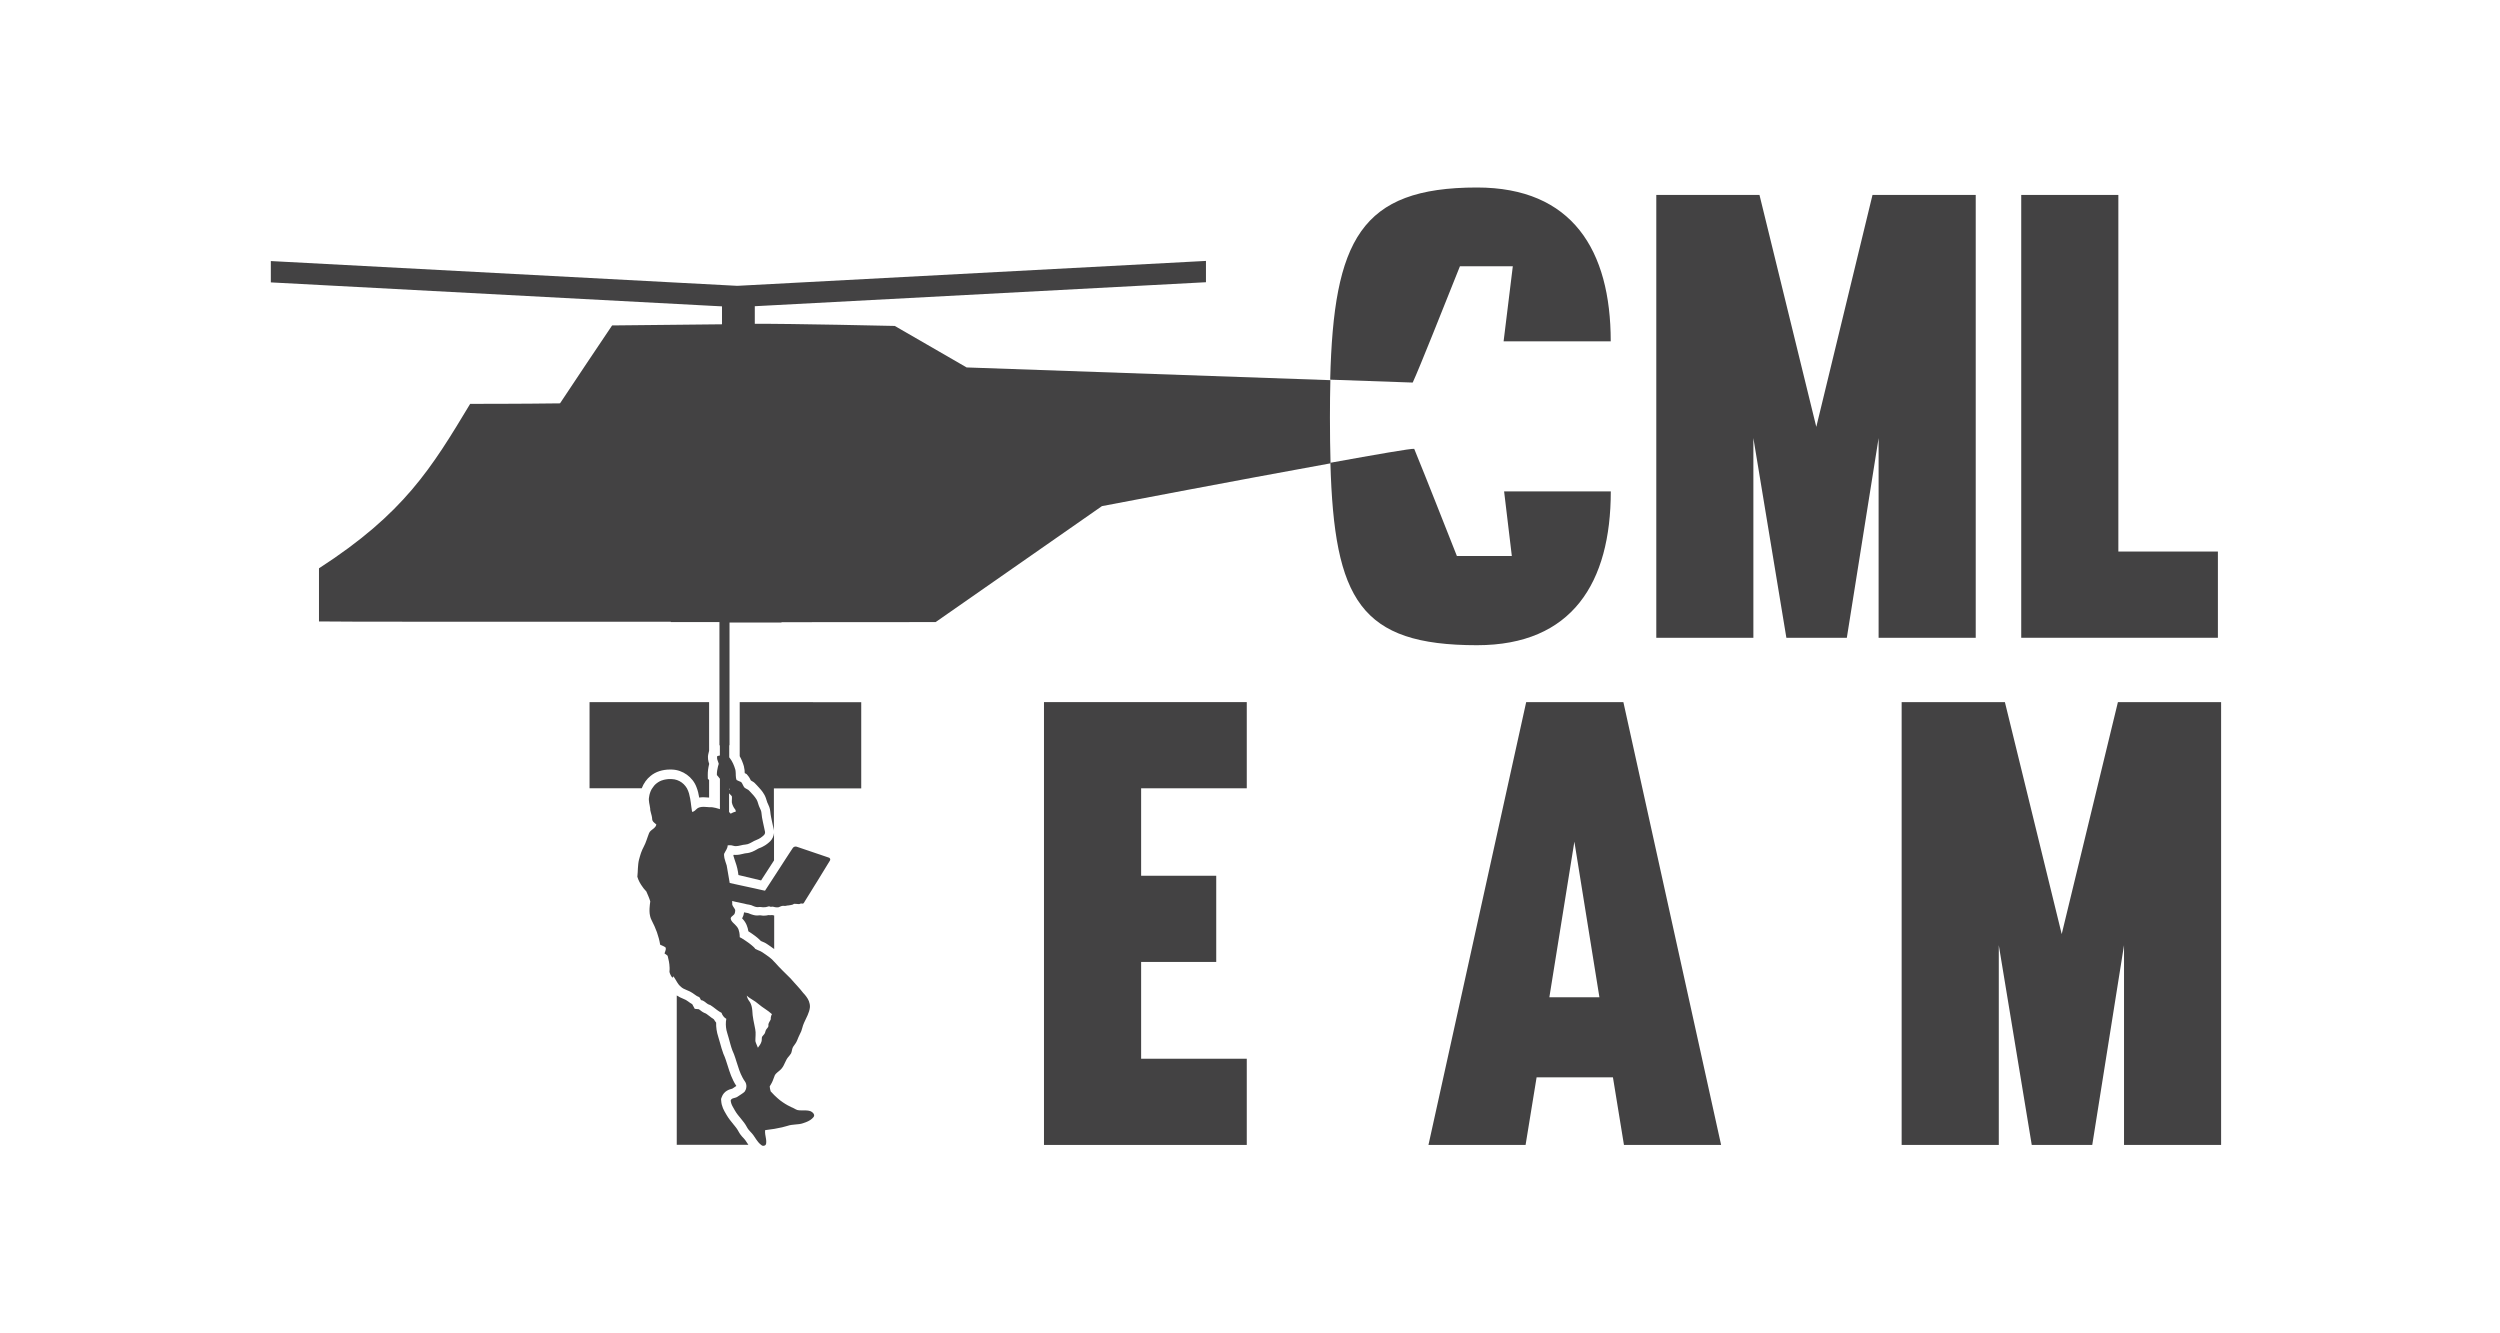 <svg width="120" height="64" viewBox="0 0 120 64" fill="none" xmlns="http://www.w3.org/2000/svg">
<path d="M50.111 54.957H59.845V50.819H54.774V46.173H58.379V42.036H54.774V37.838H59.845V33.701H50.111V54.957Z" fill="#434243"/>
<path d="M73.257 33.701L68.566 54.957H73.228L73.757 51.711H77.421L77.95 54.957H82.613L77.922 33.701H73.257ZM74.369 47.87L75.57 40.398L76.772 47.87H74.369Z" fill="#434243"/>
<path d="M101.66 33.701L98.962 44.836L96.235 33.701H91.279V54.957H95.942V45.37L97.524 54.957H100.428L101.953 45.37V54.957H106.613V33.701H101.66Z" fill="#434243"/>
<path d="M35.515 33.701H35.506V36.297C35.588 36.443 35.657 36.606 35.709 36.788V36.793V36.798C35.739 36.913 35.747 37.021 35.747 37.109C35.749 37.112 35.754 37.112 35.756 37.114L35.836 37.155L35.895 37.225C35.968 37.309 36.009 37.395 36.039 37.457C36.039 37.459 36.042 37.459 36.042 37.462C36.11 37.498 36.207 37.553 36.287 37.649C36.316 37.682 36.346 37.714 36.377 37.745C36.476 37.85 36.587 37.97 36.677 38.126C36.743 38.236 36.774 38.342 36.8 38.426C36.809 38.459 36.821 38.493 36.83 38.519C36.84 38.541 36.849 38.56 36.859 38.579C36.901 38.67 36.962 38.795 36.974 38.958C36.989 39.13 37.029 39.31 37.071 39.5C37.092 39.6 37.116 39.701 37.137 39.806C37.142 39.828 37.144 39.852 37.147 39.873V37.843H41.339V33.706L35.515 33.701Z" fill="#434243"/>
<path d="M35.7 54.64L35.697 54.638L35.695 54.635C35.586 54.527 35.504 54.417 35.44 54.295C35.383 54.185 35.291 54.072 35.194 53.955C35.093 53.83 34.977 53.691 34.88 53.525C34.869 53.506 34.857 53.485 34.845 53.465C34.75 53.305 34.635 53.106 34.618 52.845L34.611 52.751L34.642 52.663C34.75 52.356 35.031 52.286 35.135 52.26C35.14 52.26 35.142 52.257 35.147 52.257C35.194 52.224 35.239 52.195 35.279 52.169C35.303 52.154 35.327 52.14 35.345 52.126C35.133 51.809 35.027 51.471 34.925 51.143C34.864 50.949 34.807 50.766 34.732 50.603L34.724 50.589L34.72 50.575C34.656 50.404 34.611 50.239 34.566 50.076C34.536 49.966 34.507 49.86 34.474 49.759C34.401 49.536 34.368 49.309 34.375 49.086C34.335 49.038 34.297 48.985 34.267 48.928C34.179 48.872 34.101 48.812 34.031 48.757C33.978 48.719 33.931 48.681 33.884 48.65C33.749 48.604 33.653 48.527 33.584 48.472C33.572 48.462 33.558 48.451 33.546 48.443L33.348 48.424L33.235 48.216C33.233 48.211 33.23 48.206 33.228 48.201C33.152 48.16 33.091 48.115 33.037 48.074C32.996 48.045 32.956 48.017 32.928 48.002L32.914 47.995L32.9 47.988C32.869 47.969 32.822 47.95 32.772 47.93C32.69 47.897 32.586 47.851 32.484 47.782V54.949H35.922C35.895 54.913 35.872 54.877 35.851 54.844C35.803 54.767 35.752 54.691 35.7 54.64Z" fill="#434243"/>
<path d="M37.064 43.923C37.043 43.925 37.017 43.928 36.986 43.928C36.974 43.928 36.963 43.928 36.951 43.928L36.904 43.925L36.894 43.923C36.814 43.942 36.736 43.952 36.661 43.952C36.632 43.952 36.606 43.949 36.578 43.947L36.559 43.944L36.54 43.94C36.524 43.937 36.51 43.935 36.486 43.935H36.484H36.479H36.467C36.46 43.935 36.45 43.937 36.443 43.937C36.408 43.942 36.373 43.944 36.34 43.944C36.276 43.944 36.217 43.935 36.158 43.918C36.148 43.916 36.139 43.913 36.127 43.908C36.087 43.897 36.035 43.882 35.976 43.856L35.971 43.853C35.95 43.846 35.931 43.837 35.91 43.829C35.872 43.82 35.827 43.813 35.78 43.805L35.768 43.803L35.756 43.801C35.742 43.798 35.728 43.793 35.714 43.791C35.7 43.911 35.664 44.007 35.622 44.084C35.631 44.093 35.638 44.103 35.648 44.112C35.82 44.29 35.891 44.505 35.922 44.702C36.113 44.822 36.365 44.999 36.524 45.169C36.535 45.174 36.55 45.181 36.564 45.186C36.639 45.217 36.734 45.253 36.831 45.323C36.864 45.347 36.897 45.368 36.93 45.39C37.005 45.44 37.083 45.495 37.161 45.555V43.942C37.147 43.94 37.135 43.94 37.123 43.937C37.097 43.93 37.081 43.928 37.064 43.923Z" fill="#434243"/>
<path d="M37.153 41.3V39.984C37.139 40.13 37.077 40.274 36.969 40.382L36.966 40.384L36.964 40.387C36.813 40.533 36.645 40.638 36.468 40.703L36.461 40.705L36.454 40.708C36.421 40.717 36.374 40.746 36.324 40.775C36.202 40.844 36.034 40.94 35.814 40.955C35.779 40.957 35.725 40.969 35.67 40.983C35.574 41.008 35.451 41.036 35.316 41.036C35.283 41.036 35.25 41.034 35.219 41.031C35.212 41.043 35.205 41.056 35.2 41.065C35.212 41.113 35.231 41.173 35.252 41.233C35.269 41.281 35.285 41.331 35.3 41.379C35.375 41.585 35.42 41.791 35.444 41.998C35.444 42 35.446 42.002 35.448 42.002C35.708 42.067 36.22 42.189 36.532 42.261C36.678 42.029 36.922 41.655 37.153 41.3Z" fill="#434243"/>
<path d="M34.037 36.038V33.701H28.298V37.838H30.803C30.895 37.599 31.043 37.39 31.232 37.241C31.473 37.042 31.799 36.937 32.172 36.937C32.203 36.937 32.233 36.937 32.257 36.939C32.772 36.954 33.255 37.301 33.433 37.788C33.499 37.953 33.536 38.121 33.562 38.284C33.624 38.275 33.69 38.267 33.758 38.267C33.834 38.267 33.905 38.275 33.966 38.279C33.99 38.282 34.013 38.284 34.037 38.284V37.445L33.976 37.38L33.973 37.203C33.971 37.035 33.992 36.86 34.039 36.676V36.659C33.999 36.544 33.952 36.376 34.004 36.172L34.037 36.038Z" fill="#434243"/>
<path d="M87.182 20.49L84.455 9.357H79.502V30.613H84.162V21.027L85.746 30.613H88.648L90.173 21.027V30.613H94.835V9.357H89.88L87.182 20.49Z" fill="#434243"/>
<path d="M101.681 26.474V9.357H97.019V30.613H106.459V26.474H101.681Z" fill="#434243"/>
<path d="M77.315 16.383C77.315 12.006 75.469 9 70.894 9C65.298 9 64.016 11.534 63.849 18.224C66.115 18.304 67.704 18.361 67.81 18.363C68.141 17.649 69.3 14.722 70.077 12.78H72.615L72.173 16.383H77.315Z" fill="#434243"/>
<path d="M70.896 30.97C75.469 30.97 77.318 27.964 77.318 23.587H72.197L72.568 26.689H69.931C69.249 24.972 68.581 23.253 67.882 21.544C67.754 21.52 66.064 21.813 63.859 22.213C64.043 28.796 65.292 30.97 70.896 30.97Z" fill="#434243"/>
<path d="M42.949 15.645C42.949 15.645 37.911 15.53 36.23 15.544V14.698L36.594 14.679L57.886 13.547V12.524L35.39 13.72L13 12.531V13.555L34.186 14.681L34.656 14.705V15.566C33.747 15.58 31.358 15.6 29.381 15.621C28.883 16.367 27.408 18.553 26.881 19.361C25.068 19.387 22.568 19.385 22.568 19.385C20.71 22.472 19.398 24.639 15.311 27.279V29.829C15.557 29.846 24.285 29.846 32.198 29.844V29.86H34.02H34.035H34.519H34.533V33.703V35.777H34.554V36.264C34.547 36.266 34.54 36.266 34.533 36.268C34.497 36.275 34.462 36.283 34.427 36.292C34.419 36.321 34.417 36.35 34.417 36.379C34.419 36.407 34.424 36.434 34.431 36.46C34.445 36.513 34.469 36.566 34.486 36.618C34.49 36.633 34.495 36.649 34.5 36.664C34.486 36.707 34.474 36.752 34.462 36.796C34.445 36.863 34.431 36.93 34.422 36.997C34.412 37.064 34.408 37.134 34.41 37.203C34.412 37.206 34.412 37.206 34.415 37.208C34.419 37.213 34.424 37.22 34.431 37.227C34.434 37.232 34.438 37.237 34.443 37.239C34.448 37.244 34.453 37.249 34.455 37.254C34.46 37.258 34.464 37.266 34.469 37.27C34.474 37.275 34.476 37.28 34.481 37.285C34.486 37.292 34.49 37.299 34.497 37.306C34.502 37.311 34.505 37.316 34.509 37.321C34.514 37.328 34.521 37.337 34.528 37.345C34.53 37.347 34.533 37.349 34.535 37.352C34.537 37.354 34.537 37.357 34.54 37.359C34.545 37.366 34.549 37.373 34.556 37.381V38.222V38.371V38.84C34.554 38.84 34.549 38.838 34.547 38.838C34.545 38.836 34.54 38.836 34.535 38.833C34.53 38.831 34.526 38.831 34.521 38.828C34.514 38.826 34.505 38.824 34.497 38.821C34.49 38.819 34.481 38.816 34.474 38.814C34.464 38.812 34.457 38.809 34.448 38.807C34.441 38.804 34.431 38.802 34.422 38.8C34.412 38.797 34.405 38.795 34.396 38.793C34.386 38.79 34.379 38.788 34.37 38.785C34.36 38.783 34.353 38.781 34.344 38.778C34.337 38.776 34.327 38.773 34.32 38.773C34.311 38.771 34.304 38.769 34.294 38.769C34.287 38.766 34.278 38.766 34.271 38.764C34.261 38.761 34.254 38.761 34.247 38.759C34.24 38.757 34.233 38.757 34.226 38.754C34.219 38.752 34.209 38.752 34.202 38.752C34.195 38.752 34.188 38.749 34.183 38.749C34.176 38.749 34.169 38.747 34.162 38.747C34.155 38.747 34.15 38.747 34.146 38.747C34.136 38.747 34.127 38.747 34.117 38.747C34.112 38.747 34.108 38.747 34.103 38.747C34.101 38.747 34.096 38.747 34.094 38.747C34.077 38.747 34.058 38.745 34.039 38.745C34.004 38.742 33.969 38.742 33.933 38.737C33.879 38.733 33.825 38.728 33.773 38.728C33.768 38.728 33.763 38.728 33.758 38.728C33.725 38.728 33.69 38.73 33.657 38.735C33.65 38.735 33.643 38.737 33.636 38.74C33.6 38.747 33.567 38.754 33.534 38.769C33.489 38.785 33.454 38.816 33.419 38.85C33.395 38.872 33.371 38.896 33.348 38.915C33.31 38.944 33.27 38.968 33.22 38.968C33.204 38.884 33.192 38.8 33.182 38.713C33.166 38.586 33.152 38.459 33.128 38.332C33.114 38.248 33.095 38.164 33.072 38.083C33.06 38.042 33.045 38.002 33.029 37.961C33.015 37.92 32.996 37.882 32.975 37.843C32.932 37.769 32.88 37.702 32.819 37.642C32.788 37.613 32.755 37.584 32.722 37.56C32.654 37.51 32.578 37.472 32.498 37.443C32.417 37.414 32.335 37.4 32.25 37.397C32.221 37.395 32.193 37.395 32.165 37.395C32.153 37.395 32.139 37.395 32.127 37.395C32.108 37.395 32.089 37.397 32.073 37.397C32.059 37.397 32.047 37.4 32.033 37.402C32.014 37.404 31.997 37.407 31.978 37.409C31.964 37.412 31.952 37.414 31.938 37.416C31.919 37.419 31.903 37.424 31.886 37.426C31.872 37.428 31.86 37.431 31.846 37.436C31.83 37.441 31.811 37.445 31.794 37.453C31.782 37.457 31.768 37.46 31.756 37.464C31.74 37.472 31.721 37.479 31.704 37.486C31.693 37.491 31.681 37.496 31.672 37.5C31.653 37.51 31.634 37.52 31.617 37.532C31.608 37.536 31.598 37.541 31.589 37.548C31.563 37.565 31.537 37.584 31.513 37.603C31.426 37.671 31.358 37.755 31.301 37.848C31.291 37.862 31.28 37.877 31.273 37.891C31.213 38.004 31.173 38.126 31.157 38.253C31.117 38.44 31.188 38.625 31.209 38.809C31.211 38.836 31.213 38.862 31.213 38.888C31.221 38.924 31.23 38.96 31.239 38.996C31.268 39.104 31.301 39.21 31.305 39.322C31.305 39.344 31.31 39.365 31.32 39.385C31.329 39.404 31.339 39.421 31.35 39.437C31.376 39.468 31.409 39.495 31.44 39.521C31.461 39.538 31.485 39.555 31.504 39.574C31.497 39.612 31.483 39.646 31.464 39.675C31.445 39.703 31.421 39.727 31.395 39.751C31.36 39.783 31.32 39.809 31.284 39.838C31.265 39.852 31.247 39.866 31.23 39.883C31.213 39.9 31.197 39.917 31.185 39.936C31.171 39.955 31.159 39.977 31.152 39.998C31.131 40.051 31.112 40.106 31.093 40.159C31.074 40.212 31.055 40.267 31.036 40.322C31.017 40.377 30.996 40.43 30.975 40.483C30.954 40.535 30.93 40.588 30.902 40.638C30.876 40.686 30.852 40.737 30.829 40.787C30.784 40.888 30.748 40.993 30.718 41.101C30.701 41.154 30.687 41.209 30.673 41.262C30.656 41.329 30.645 41.396 30.637 41.465C30.621 41.602 30.616 41.741 30.609 41.878C30.604 41.947 30.6 42.017 30.593 42.084C30.619 42.177 30.656 42.264 30.701 42.348C30.746 42.431 30.798 42.511 30.855 42.587C30.871 42.609 30.885 42.63 30.902 42.652C30.942 42.7 30.982 42.748 31.025 42.791C31.091 42.947 31.164 43.103 31.213 43.266C31.206 43.321 31.199 43.378 31.192 43.434C31.185 43.491 31.18 43.549 31.178 43.604C31.176 43.647 31.176 43.688 31.176 43.728C31.176 43.767 31.178 43.805 31.183 43.843C31.185 43.863 31.19 43.882 31.192 43.901C31.202 43.959 31.213 44.014 31.232 44.069C31.247 44.105 31.261 44.141 31.28 44.177C31.376 44.359 31.461 44.551 31.532 44.745C31.601 44.941 31.655 45.143 31.688 45.346C31.775 45.387 31.872 45.418 31.948 45.478C31.955 45.498 31.957 45.514 31.959 45.533C31.959 45.553 31.957 45.569 31.955 45.589C31.95 45.612 31.941 45.637 31.933 45.66C31.924 45.684 31.915 45.708 31.908 45.733C31.903 45.744 31.901 45.756 31.898 45.768C31.924 45.785 31.95 45.802 31.976 45.819C32.002 45.836 32.026 45.855 32.047 45.879C32.07 45.967 32.092 46.059 32.108 46.15C32.125 46.241 32.137 46.334 32.139 46.428C32.139 46.432 32.139 46.437 32.141 46.442C32.144 46.507 32.141 46.569 32.134 46.634C32.134 46.641 32.134 46.648 32.137 46.66C32.137 46.663 32.137 46.665 32.139 46.667C32.141 46.677 32.144 46.689 32.148 46.703C32.148 46.706 32.148 46.706 32.151 46.708C32.156 46.72 32.16 46.732 32.165 46.746C32.167 46.749 32.167 46.754 32.17 46.756C32.177 46.77 32.181 46.785 32.188 46.799C32.191 46.802 32.191 46.804 32.193 46.806C32.2 46.818 32.205 46.83 32.212 46.842C32.215 46.845 32.215 46.847 32.217 46.85C32.224 46.861 32.231 46.873 32.238 46.883C32.24 46.886 32.24 46.888 32.243 46.888C32.25 46.898 32.255 46.902 32.262 46.91C32.262 46.91 32.264 46.912 32.266 46.912C32.273 46.917 32.278 46.919 32.285 46.922C32.288 46.922 32.29 46.922 32.292 46.922C32.295 46.922 32.295 46.921 32.297 46.919C32.299 46.917 32.302 46.914 32.302 46.912C32.304 46.91 32.304 46.91 32.307 46.907C32.309 46.902 32.309 46.897 32.311 46.893C32.311 46.89 32.314 46.888 32.314 46.886C32.316 46.876 32.316 46.866 32.318 46.854C32.318 46.854 32.318 46.854 32.318 46.852C32.349 46.893 32.375 46.936 32.401 46.979C32.436 47.039 32.472 47.101 32.51 47.161C32.526 47.188 32.543 47.214 32.562 47.238C32.592 47.279 32.625 47.315 32.665 47.348C32.75 47.439 32.864 47.485 32.975 47.53C33.012 47.545 33.048 47.562 33.086 47.578C33.107 47.588 33.126 47.6 33.147 47.609C33.18 47.626 33.213 47.645 33.244 47.667C33.305 47.708 33.364 47.756 33.425 47.794C33.456 47.813 33.489 47.832 33.525 47.844C33.579 47.861 33.603 47.911 33.624 47.959C33.631 47.976 33.638 47.991 33.648 48.007C33.716 48.014 33.77 48.043 33.82 48.079C33.888 48.127 33.95 48.19 34.028 48.221C34.047 48.228 34.068 48.235 34.089 48.24C34.136 48.269 34.181 48.3 34.226 48.333C34.358 48.432 34.486 48.542 34.634 48.616C34.653 48.679 34.684 48.734 34.722 48.782C34.759 48.83 34.807 48.873 34.863 48.904C34.854 48.95 34.849 48.995 34.844 49.041C34.842 49.065 34.842 49.086 34.842 49.11C34.842 49.132 34.84 49.156 34.84 49.177C34.84 49.223 34.844 49.268 34.849 49.314C34.854 49.359 34.861 49.405 34.87 49.448C34.882 49.508 34.899 49.566 34.918 49.623C34.939 49.688 34.958 49.755 34.977 49.822C35.033 50.021 35.081 50.225 35.154 50.419C35.182 50.479 35.208 50.541 35.232 50.603C35.279 50.728 35.319 50.855 35.359 50.985C35.399 51.114 35.439 51.241 35.484 51.366C35.508 51.428 35.531 51.49 35.557 51.55C35.583 51.61 35.612 51.67 35.645 51.73C35.675 51.788 35.711 51.845 35.751 51.901C35.765 51.917 35.777 51.936 35.786 51.958C35.805 51.996 35.819 52.039 35.824 52.085C35.829 52.128 35.829 52.174 35.819 52.217C35.815 52.25 35.805 52.282 35.791 52.313C35.779 52.344 35.763 52.373 35.744 52.399C35.64 52.5 35.508 52.562 35.392 52.648C35.331 52.692 35.241 52.696 35.17 52.725C35.156 52.73 35.142 52.737 35.13 52.747C35.118 52.754 35.106 52.766 35.097 52.775C35.087 52.787 35.081 52.802 35.073 52.819C35.076 52.864 35.085 52.907 35.097 52.95C35.109 52.994 35.128 53.034 35.147 53.075C35.161 53.106 35.18 53.135 35.196 53.164C35.213 53.193 35.227 53.224 35.246 53.252C35.258 53.272 35.267 53.291 35.279 53.31C35.359 53.451 35.465 53.576 35.569 53.701C35.595 53.732 35.619 53.765 35.645 53.797C35.671 53.828 35.697 53.859 35.72 53.892C35.744 53.926 35.767 53.96 35.789 53.993C35.81 54.027 35.831 54.063 35.85 54.099C35.874 54.144 35.902 54.187 35.935 54.228C35.961 54.262 35.989 54.293 36.02 54.324C36.046 54.348 36.07 54.374 36.091 54.401C36.103 54.415 36.112 54.427 36.124 54.441C36.136 54.456 36.145 54.468 36.157 54.482C36.178 54.511 36.197 54.54 36.216 54.569C36.275 54.657 36.332 54.746 36.398 54.825C36.443 54.878 36.492 54.926 36.549 54.967C36.549 54.967 36.549 54.967 36.551 54.969C36.563 54.978 36.575 54.986 36.589 54.99C36.594 54.993 36.596 54.993 36.601 54.995C36.613 54.998 36.622 55 36.634 55C36.639 55 36.641 55 36.643 55C36.657 55 36.672 54.998 36.684 54.993C36.686 54.993 36.688 54.99 36.691 54.99C36.702 54.986 36.712 54.981 36.721 54.976C36.726 54.974 36.728 54.971 36.731 54.969C36.731 54.969 36.731 54.969 36.733 54.967C36.735 54.964 36.738 54.962 36.74 54.959C36.745 54.954 36.749 54.952 36.752 54.947C36.754 54.945 36.757 54.94 36.759 54.938C36.766 54.926 36.771 54.911 36.773 54.897C36.776 54.885 36.776 54.873 36.776 54.859C36.776 54.851 36.778 54.847 36.778 54.839C36.778 54.832 36.78 54.828 36.78 54.82C36.78 54.818 36.78 54.815 36.78 54.813C36.78 54.758 36.776 54.705 36.766 54.652C36.745 54.518 36.709 54.384 36.726 54.247C36.875 54.23 37.023 54.209 37.17 54.185C37.295 54.163 37.418 54.139 37.541 54.111C37.63 54.089 37.718 54.065 37.807 54.039C37.866 54.017 37.928 54.005 37.989 53.996C38.112 53.977 38.237 53.974 38.36 53.957C38.39 53.952 38.421 53.948 38.452 53.941C38.482 53.933 38.513 53.926 38.541 53.916C38.589 53.902 38.636 53.885 38.683 53.866C38.825 53.811 38.959 53.737 39.054 53.614C39.063 53.6 39.07 53.586 39.075 53.569C39.08 53.547 39.08 53.526 39.075 53.504C39.07 53.485 39.061 53.468 39.049 53.451C39.047 53.447 39.042 53.442 39.037 53.437C39.03 53.43 39.023 53.42 39.016 53.413C39.014 53.411 39.009 53.406 39.007 53.404C39.002 53.399 38.997 53.396 38.992 53.392C38.976 53.377 38.959 53.365 38.94 53.356C38.926 53.348 38.914 53.341 38.9 53.336C38.877 53.327 38.853 53.322 38.829 53.317C38.822 53.315 38.813 53.315 38.803 53.312C38.787 53.31 38.77 53.308 38.754 53.305C38.744 53.305 38.735 53.303 38.723 53.303C38.709 53.303 38.693 53.3 38.678 53.3C38.666 53.3 38.657 53.3 38.645 53.3C38.629 53.3 38.614 53.3 38.598 53.3C38.579 53.3 38.563 53.3 38.544 53.3C38.53 53.3 38.515 53.3 38.499 53.3C38.496 53.3 38.494 53.3 38.492 53.3C38.489 53.3 38.487 53.3 38.485 53.3C38.48 53.3 38.475 53.3 38.473 53.3C38.461 53.3 38.449 53.3 38.435 53.298C38.423 53.298 38.412 53.298 38.397 53.296C38.393 53.296 38.388 53.296 38.383 53.296C38.379 53.296 38.374 53.296 38.369 53.296C38.336 53.293 38.305 53.288 38.272 53.281C38.249 53.272 38.223 53.262 38.199 53.25C38.152 53.226 38.107 53.2 38.06 53.176C38.036 53.164 38.013 53.154 37.987 53.145C37.92 53.116 37.861 53.082 37.802 53.051C37.793 53.046 37.786 53.041 37.779 53.037C37.77 53.032 37.76 53.027 37.753 53.022C37.734 53.01 37.713 52.998 37.691 52.986C37.67 52.974 37.651 52.96 37.633 52.948C37.618 52.938 37.602 52.929 37.588 52.919C37.538 52.886 37.491 52.852 37.448 52.819C37.425 52.799 37.404 52.783 37.382 52.764C37.359 52.744 37.335 52.725 37.316 52.708C37.26 52.658 37.212 52.612 37.17 52.572C37.087 52.49 37.028 52.421 36.993 52.387C36.971 52.308 36.95 52.229 36.946 52.147C36.969 52.104 36.995 52.061 37.021 52.018C37.033 51.996 37.045 51.975 37.056 51.953C37.061 51.941 37.066 51.929 37.071 51.92C37.073 51.917 37.073 51.912 37.075 51.91C37.078 51.903 37.083 51.893 37.087 51.886C37.111 51.826 37.132 51.761 37.158 51.701C37.163 51.692 37.165 51.68 37.17 51.67C37.17 51.668 37.172 51.666 37.172 51.663C37.175 51.656 37.177 51.651 37.179 51.644C37.184 51.634 37.186 51.625 37.191 51.615C37.208 51.586 37.224 51.56 37.248 51.536C37.288 51.493 37.335 51.457 37.38 51.419C37.425 51.383 37.472 51.344 37.51 51.299C37.592 51.203 37.644 51.088 37.696 50.973C37.706 50.954 37.715 50.934 37.725 50.915C37.734 50.896 37.743 50.877 37.753 50.858C37.765 50.836 37.779 50.815 37.793 50.793C37.805 50.776 37.817 50.762 37.828 50.747C37.852 50.719 37.878 50.688 37.902 50.659C37.923 50.632 37.942 50.608 37.958 50.58C37.965 50.57 37.972 50.56 37.977 50.551C37.987 50.524 37.994 50.498 38.001 50.469C38.008 50.441 38.013 50.414 38.02 50.385C38.031 50.33 38.048 50.275 38.081 50.23C38.138 50.146 38.206 50.069 38.246 49.975C38.253 49.959 38.26 49.944 38.267 49.928C38.284 49.877 38.303 49.829 38.327 49.781C38.371 49.685 38.421 49.592 38.461 49.496C38.48 49.448 38.496 49.398 38.508 49.345C38.52 49.302 38.532 49.259 38.546 49.216C38.56 49.172 38.577 49.132 38.596 49.091C38.704 48.844 38.851 48.614 38.877 48.34C38.881 48.24 38.862 48.144 38.827 48.055C38.813 48.017 38.794 47.981 38.775 47.947C38.735 47.878 38.685 47.811 38.633 47.748C38.608 47.717 38.579 47.688 38.553 47.66C38.461 47.54 38.36 47.425 38.258 47.312C38.206 47.257 38.157 47.2 38.105 47.144C38.079 47.116 38.055 47.087 38.029 47.058C38.003 47.029 37.98 47.001 37.954 46.972C37.826 46.845 37.696 46.718 37.569 46.591C37.441 46.464 37.316 46.334 37.196 46.197C37.186 46.185 37.175 46.176 37.165 46.166C37.148 46.147 37.132 46.13 37.115 46.114C37.097 46.094 37.08 46.073 37.061 46.056C36.964 45.967 36.858 45.891 36.749 45.816C36.731 45.804 36.714 45.792 36.695 45.78C36.66 45.756 36.622 45.73 36.587 45.706C36.57 45.694 36.551 45.684 36.532 45.675C36.523 45.67 36.516 45.663 36.506 45.66C36.464 45.641 36.421 45.625 36.377 45.605C36.334 45.589 36.291 45.569 36.251 45.545C36.237 45.519 36.207 45.483 36.164 45.445C36.136 45.418 36.103 45.39 36.067 45.361C36.032 45.332 35.992 45.303 35.954 45.272C35.935 45.258 35.914 45.243 35.893 45.229C35.852 45.2 35.81 45.172 35.772 45.145C35.732 45.119 35.694 45.095 35.661 45.073C35.645 45.061 35.628 45.052 35.612 45.042C35.595 45.032 35.581 45.025 35.569 45.018C35.543 45.004 35.522 44.992 35.508 44.987C35.508 44.913 35.503 44.838 35.489 44.764C35.48 44.714 35.468 44.666 35.451 44.62C35.442 44.596 35.432 44.575 35.42 44.553C35.409 44.531 35.397 44.51 35.38 44.491C35.366 44.471 35.35 44.452 35.331 44.435C35.262 44.349 35.156 44.28 35.104 44.184C35.095 44.167 35.087 44.15 35.083 44.131C35.078 44.112 35.073 44.093 35.073 44.074C35.076 44.066 35.078 44.062 35.081 44.054C35.09 44.033 35.104 44.011 35.123 43.995C35.125 43.992 35.128 43.99 35.13 43.99C35.151 43.97 35.177 43.954 35.196 43.932C35.217 43.918 35.232 43.903 35.246 43.884C35.272 43.846 35.281 43.8 35.286 43.752C35.288 43.74 35.288 43.726 35.288 43.714C35.288 43.704 35.291 43.692 35.291 43.683C35.274 43.635 35.248 43.597 35.22 43.556C35.191 43.515 35.163 43.474 35.149 43.426C35.149 43.41 35.149 43.388 35.147 43.359C35.147 43.331 35.144 43.297 35.144 43.261C35.144 43.256 35.144 43.251 35.144 43.246C35.177 43.254 35.206 43.261 35.229 43.268C35.286 43.282 35.321 43.292 35.328 43.292C35.366 43.297 35.406 43.304 35.444 43.314C35.482 43.323 35.52 43.333 35.557 43.34C35.576 43.342 35.595 43.347 35.616 43.352C35.647 43.359 35.678 43.364 35.706 43.371C35.756 43.383 35.805 43.395 35.852 43.407C35.921 43.417 35.992 43.429 36.058 43.448C36.072 43.455 36.089 43.46 36.103 43.467C36.117 43.474 36.133 43.479 36.148 43.486C36.169 43.498 36.192 43.505 36.216 43.513C36.24 43.52 36.263 43.525 36.287 43.534C36.306 43.539 36.325 43.541 36.343 43.541C36.351 43.541 36.358 43.541 36.365 43.541C36.379 43.541 36.395 43.539 36.41 43.539C36.426 43.536 36.44 43.536 36.457 43.536C36.462 43.536 36.469 43.536 36.473 43.536C36.476 43.536 36.48 43.536 36.483 43.536C36.49 43.536 36.497 43.536 36.502 43.536C36.544 43.536 36.587 43.541 36.627 43.549C36.662 43.551 36.698 43.549 36.733 43.544C36.745 43.541 36.759 43.541 36.771 43.539C36.811 43.532 36.851 43.522 36.891 43.508C36.898 43.505 36.905 43.503 36.913 43.503C36.913 43.503 36.913 43.503 36.915 43.503C36.927 43.503 36.938 43.508 36.948 43.513C36.96 43.517 36.974 43.525 36.986 43.527C37 43.527 37.012 43.527 37.026 43.525C37.045 43.522 37.061 43.52 37.08 43.52C37.083 43.52 37.085 43.52 37.087 43.52C37.101 43.52 37.113 43.522 37.127 43.527C37.139 43.529 37.151 43.532 37.16 43.534C37.172 43.536 37.186 43.541 37.198 43.544C37.217 43.549 37.236 43.549 37.255 43.551C37.274 43.553 37.292 43.553 37.312 43.553C37.335 43.556 37.359 43.553 37.38 43.544C37.396 43.539 37.413 43.532 37.429 43.525C37.446 43.517 37.462 43.51 37.479 43.503C37.484 43.501 37.489 43.501 37.496 43.498C37.507 43.493 37.519 43.489 37.531 43.486C37.538 43.484 37.545 43.484 37.552 43.484C37.562 43.481 37.573 43.479 37.583 43.479H37.585C37.614 43.481 37.642 43.484 37.673 43.484C37.675 43.484 37.677 43.484 37.68 43.484C37.689 43.484 37.701 43.484 37.71 43.481C37.718 43.481 37.722 43.481 37.729 43.479C37.746 43.477 37.762 43.474 37.776 43.467C37.8 43.469 37.824 43.465 37.85 43.46C37.885 43.455 37.92 43.448 37.956 43.443C37.984 43.441 38.013 43.434 38.041 43.424C38.069 43.414 38.093 43.4 38.117 43.383C38.14 43.386 38.164 43.388 38.187 43.386C38.19 43.386 38.194 43.386 38.197 43.386C38.211 43.386 38.225 43.388 38.239 43.388C38.265 43.39 38.291 43.393 38.317 43.395C38.329 43.395 38.341 43.395 38.352 43.395C38.355 43.395 38.36 43.395 38.362 43.395C38.374 43.395 38.388 43.393 38.397 43.386C38.407 43.381 38.414 43.376 38.423 43.374C38.426 43.371 38.428 43.371 38.433 43.371C38.438 43.369 38.445 43.366 38.449 43.366C38.452 43.366 38.454 43.366 38.456 43.366C38.473 43.369 38.492 43.371 38.508 43.374C38.523 43.376 38.537 43.376 38.551 43.371C38.572 43.357 38.586 43.338 38.6 43.316C38.614 43.294 38.626 43.273 38.638 43.251C38.659 43.223 38.759 43.059 38.895 42.839C38.95 42.75 39.011 42.652 39.072 42.551C39.136 42.448 39.202 42.343 39.269 42.235C39.5 41.859 39.729 41.485 39.837 41.307C39.861 41.269 39.854 41.218 39.823 41.19C39.814 41.18 39.802 41.17 39.785 41.166L38.239 40.641C38.223 40.636 38.206 40.634 38.187 40.634H38.185C38.171 40.634 38.157 40.636 38.142 40.641C38.138 40.643 38.133 40.643 38.128 40.646C38.119 40.65 38.107 40.655 38.097 40.662C38.093 40.665 38.09 40.667 38.086 40.669C38.074 40.679 38.062 40.691 38.053 40.706C38.02 40.756 37.975 40.823 37.92 40.907C37.866 40.991 37.802 41.087 37.734 41.192C37.682 41.271 37.628 41.355 37.573 41.441C37.481 41.585 37.382 41.734 37.29 41.878C37.245 41.947 37.2 42.017 37.158 42.081C37.13 42.125 37.101 42.168 37.075 42.209C36.872 42.52 36.721 42.753 36.721 42.753C36.709 42.753 36.679 42.745 36.632 42.736C36.584 42.726 36.52 42.712 36.45 42.695C36.377 42.678 36.294 42.659 36.207 42.64C35.971 42.585 35.234 42.434 35.026 42.383L34.882 41.544C34.847 41.425 34.797 41.307 34.771 41.185C34.762 41.144 34.757 41.103 34.755 41.06C34.752 41.036 34.755 41.012 34.755 40.988C34.774 40.948 34.795 40.909 34.818 40.868C34.852 40.811 34.887 40.753 34.908 40.689C34.92 40.653 34.927 40.617 34.929 40.576C34.96 40.574 34.991 40.571 35.022 40.571C35.026 40.571 35.031 40.571 35.036 40.571C35.038 40.571 35.04 40.571 35.043 40.571C35.059 40.571 35.073 40.574 35.09 40.574C35.097 40.574 35.106 40.574 35.114 40.576C35.137 40.578 35.161 40.583 35.182 40.593C35.206 40.6 35.229 40.605 35.255 40.61C35.262 40.61 35.272 40.61 35.279 40.612C35.293 40.612 35.309 40.614 35.324 40.614C35.359 40.614 35.392 40.61 35.428 40.605C35.437 40.602 35.444 40.602 35.453 40.6C35.484 40.595 35.515 40.588 35.545 40.581C35.581 40.574 35.616 40.564 35.65 40.557C35.659 40.554 35.668 40.552 35.678 40.552C35.713 40.545 35.749 40.54 35.786 40.538C35.862 40.533 35.93 40.509 35.996 40.475C36.041 40.454 36.084 40.43 36.126 40.406C36.148 40.394 36.169 40.382 36.19 40.37C36.233 40.346 36.277 40.327 36.325 40.31C36.388 40.286 36.45 40.255 36.506 40.217C36.563 40.178 36.617 40.135 36.667 40.087C36.686 40.068 36.7 40.046 36.709 40.022C36.712 40.015 36.714 40.008 36.717 40.001C36.724 39.974 36.726 39.946 36.719 39.917C36.691 39.766 36.655 39.617 36.622 39.466C36.606 39.392 36.591 39.315 36.577 39.241C36.566 39.164 36.554 39.09 36.549 39.013C36.542 38.929 36.506 38.857 36.471 38.783C36.459 38.759 36.447 38.733 36.438 38.709C36.414 38.654 36.4 38.596 36.381 38.538C36.365 38.481 36.343 38.426 36.313 38.373C36.268 38.296 36.211 38.227 36.152 38.16C36.093 38.093 36.029 38.03 35.971 37.963C35.954 37.944 35.938 37.929 35.919 37.915C35.9 37.901 35.879 37.891 35.857 37.879C35.836 37.867 35.815 37.858 35.796 37.846C35.775 37.834 35.756 37.822 35.737 37.807C35.72 37.788 35.706 37.767 35.692 37.742C35.68 37.719 35.668 37.697 35.657 37.673C35.633 37.625 35.612 37.577 35.576 37.539C35.555 37.529 35.534 37.52 35.513 37.512C35.489 37.503 35.465 37.491 35.442 37.481C35.413 37.469 35.385 37.457 35.357 37.441C35.298 37.301 35.328 37.148 35.307 37.002C35.305 36.98 35.3 36.961 35.295 36.939C35.236 36.74 35.154 36.544 35.026 36.381C35.024 36.376 35.019 36.374 35.017 36.369C35.012 36.364 35.007 36.359 35.003 36.355V35.774H35.017V33.725V29.882H35.026H35.515H35.524H37.512V29.865C41.759 29.863 44.911 29.86 44.911 29.86L52.893 24.294C52.893 24.294 59.42 23.045 63.866 22.24C63.847 21.554 63.837 20.823 63.837 20.039C63.837 19.411 63.844 18.817 63.858 18.248C57.664 18.03 46.398 17.637 46.398 17.637L42.949 15.645ZM35.982 47.9C36.029 47.931 36.077 47.962 36.126 47.993C36.223 48.053 36.32 48.115 36.405 48.192C36.61 48.372 36.856 48.492 37.054 48.681C37.042 48.7 37.033 48.719 37.023 48.739C37 48.798 36.993 48.863 36.995 48.93C36.988 48.95 36.978 48.966 36.969 48.983C36.96 49 36.95 49.017 36.938 49.036C36.929 49.053 36.919 49.069 36.91 49.089C36.901 49.105 36.894 49.124 36.889 49.144C36.882 49.168 36.879 49.194 36.884 49.223C36.886 49.242 36.884 49.261 36.877 49.278C36.87 49.295 36.861 49.309 36.851 49.324C36.839 49.338 36.827 49.352 36.816 49.367C36.804 49.381 36.792 49.395 36.783 49.41C36.757 49.443 36.747 49.484 36.735 49.525C36.731 49.546 36.724 49.566 36.717 49.585C36.709 49.604 36.698 49.623 36.684 49.638C36.667 49.659 36.648 49.681 36.632 49.7L36.629 49.702C36.627 49.705 36.624 49.707 36.624 49.709C36.608 49.729 36.591 49.75 36.577 49.769C36.568 49.805 36.565 49.844 36.565 49.882C36.565 49.92 36.563 49.959 36.551 49.995C36.52 50.107 36.447 50.201 36.379 50.292C36.346 50.213 36.31 50.134 36.282 50.055C36.273 50.028 36.266 49.999 36.258 49.973C36.256 49.877 36.266 49.781 36.268 49.688C36.273 49.592 36.27 49.496 36.251 49.403C36.221 49.254 36.188 49.105 36.162 48.954C36.136 48.803 36.114 48.655 36.11 48.501C36.108 48.472 36.105 48.444 36.1 48.413C36.091 48.355 36.079 48.295 36.06 48.24C36.051 48.211 36.039 48.185 36.027 48.158C36.011 48.122 35.989 48.089 35.966 48.058C35.935 48.017 35.911 47.976 35.89 47.931C35.869 47.885 35.855 47.84 35.845 47.789C35.89 47.835 35.935 47.868 35.982 47.9ZM33.293 41.885C33.208 41.863 33.156 41.851 33.149 41.849C33.107 41.844 33.067 41.832 33.024 41.823C33.064 41.834 33.107 41.844 33.149 41.849C33.156 41.851 33.211 41.866 33.293 41.885ZM35.128 38.447C35.128 38.474 35.128 38.498 35.13 38.524C35.135 38.555 35.144 38.584 35.154 38.613C35.163 38.641 35.175 38.67 35.189 38.697C35.215 38.752 35.248 38.802 35.286 38.85C35.314 38.879 35.314 38.922 35.316 38.96C35.286 38.963 35.258 38.972 35.229 38.982C35.175 39.001 35.125 39.03 35.076 39.056C35.05 39.039 35.029 39.015 35.01 38.989C35.005 38.984 35 38.977 34.995 38.972V38.078C35 38.083 35.005 38.088 35.01 38.093C35.047 38.136 35.09 38.176 35.128 38.217C35.142 38.294 35.128 38.371 35.128 38.447ZM35.01 37.86C35.014 37.865 35.022 37.87 35.026 37.877C35.022 37.884 35.014 37.891 35.01 37.898C35.005 37.903 35 37.91 34.995 37.915V37.846C35 37.85 35.005 37.855 35.01 37.86Z" fill="#434243"/>
</svg>

